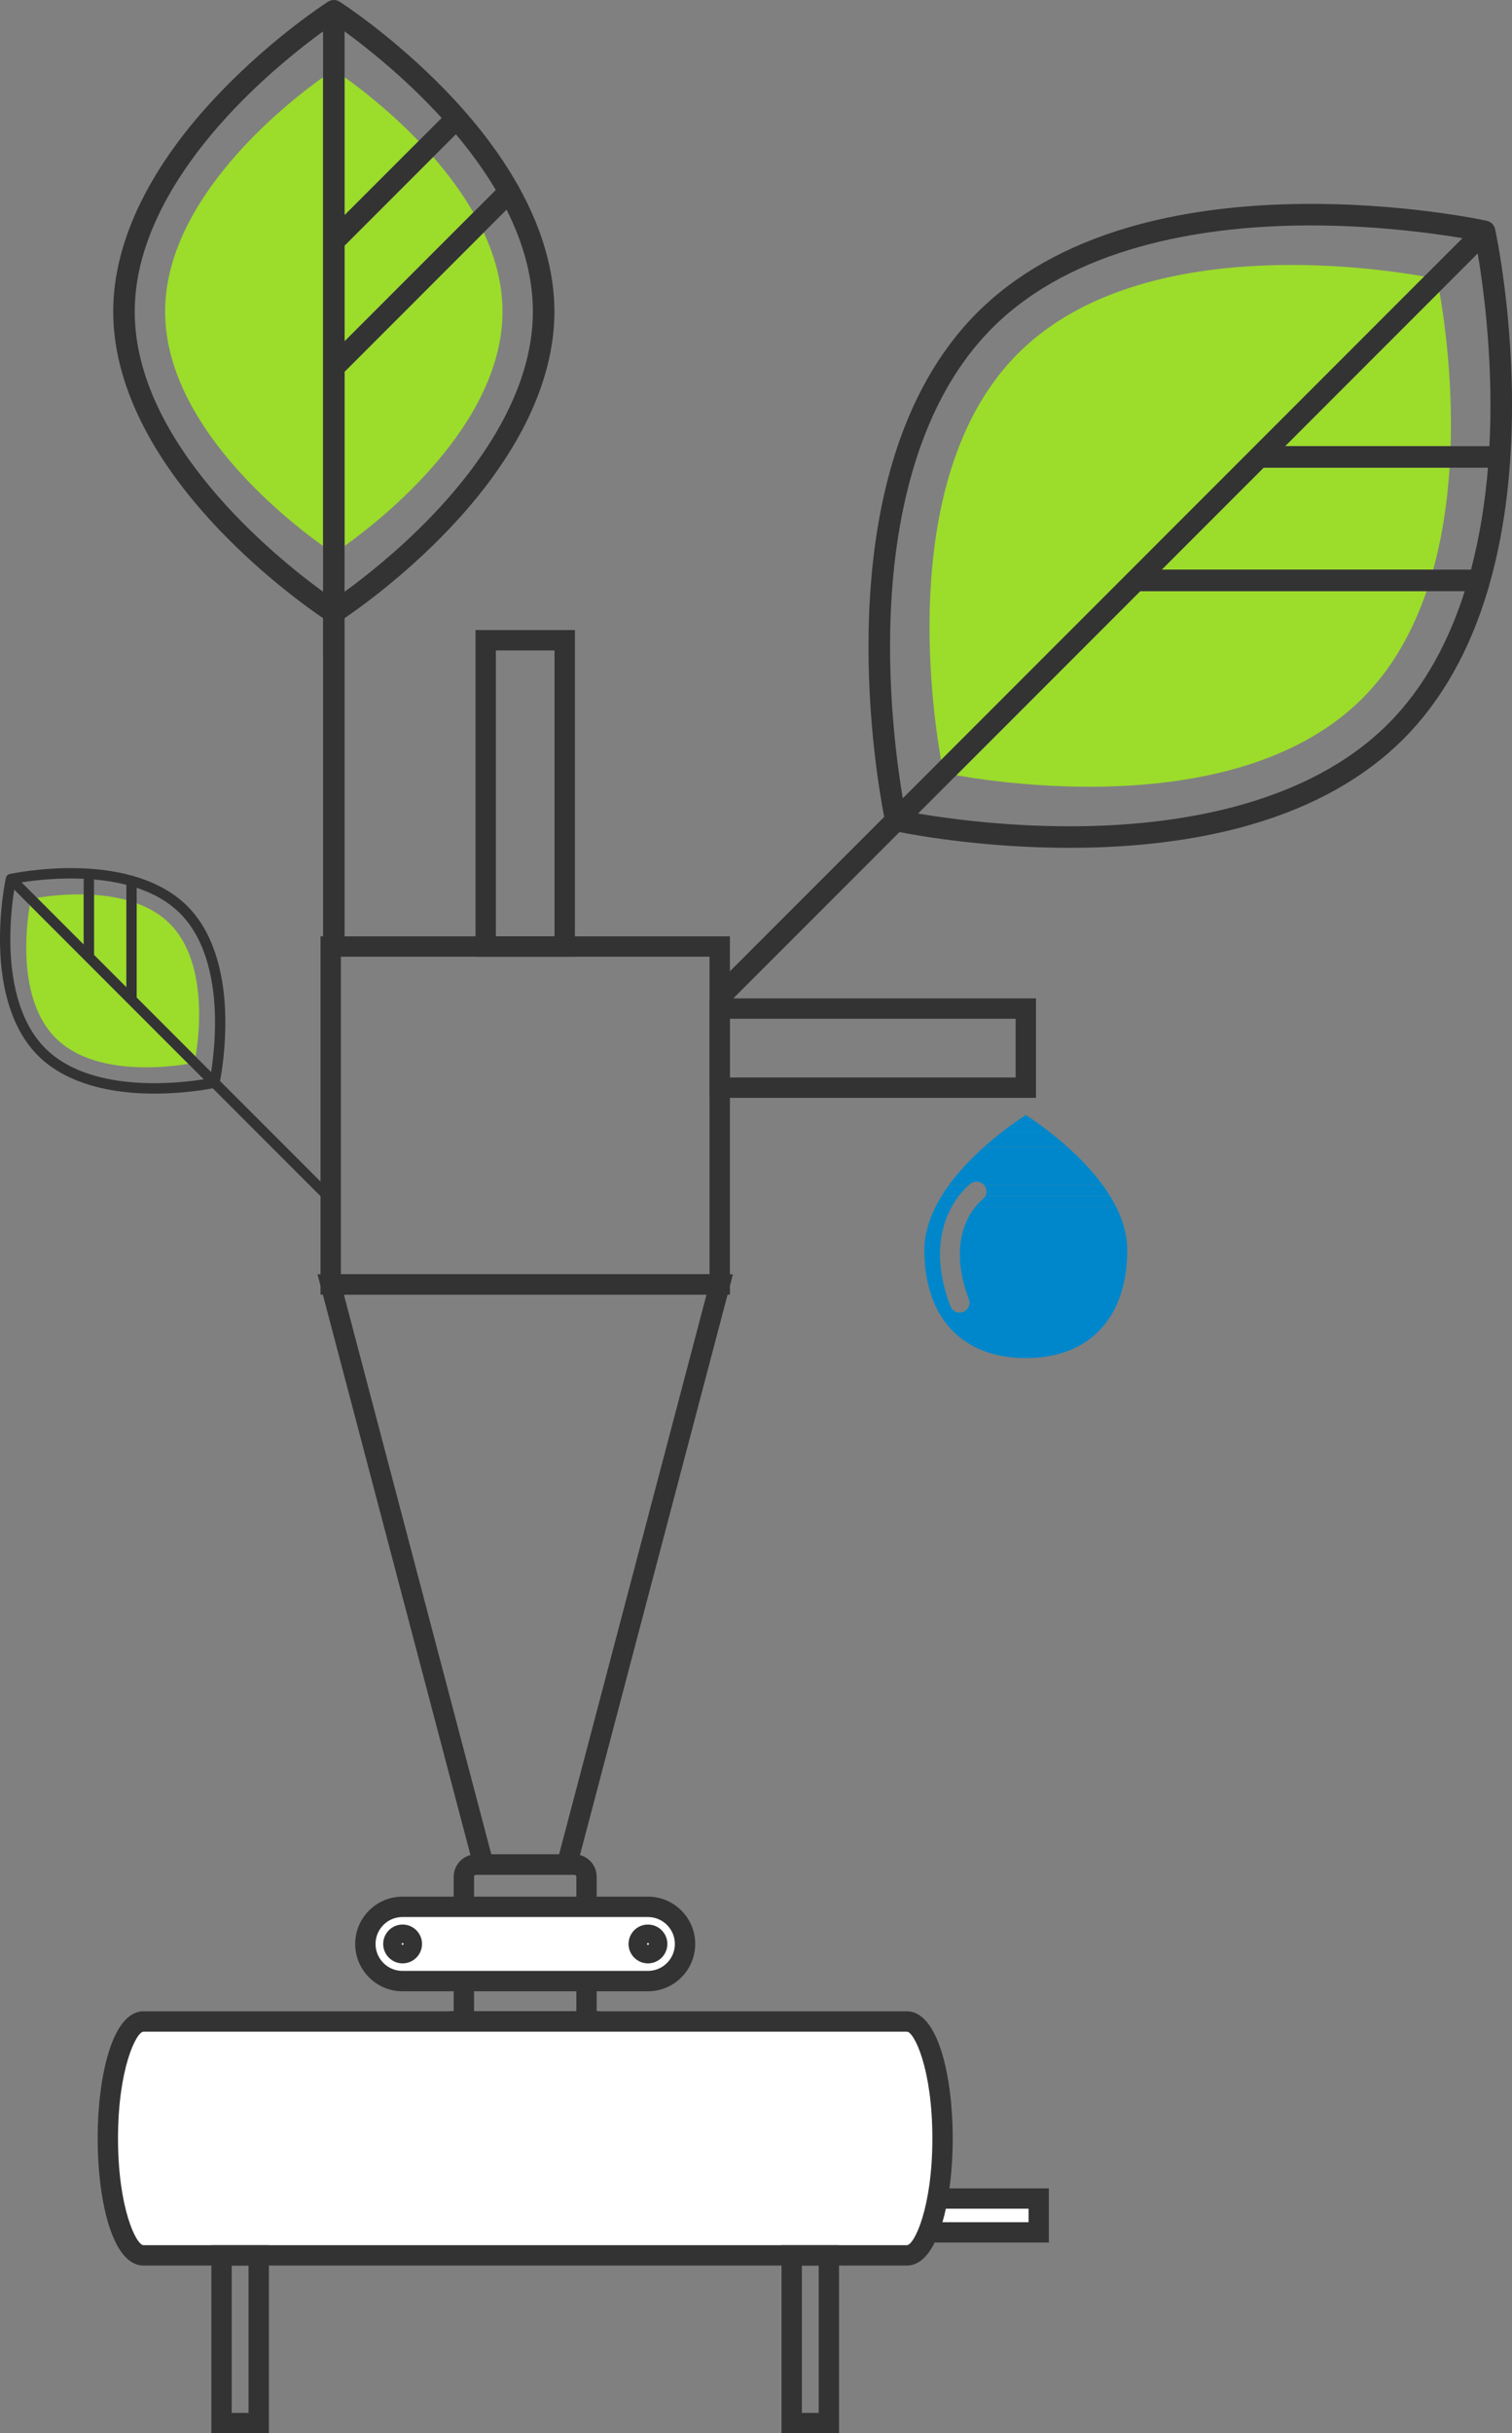 <?xml version="1.0" encoding="utf-8"?>
<!-- Generator: Adobe Illustrator 23.0.6, SVG Export Plug-In . SVG Version: 6.00 Build 0)  -->
<svg version="1.1" xmlns="http://www.w3.org/2000/svg" xmlns:xlink="http://www.w3.org/1999/xlink" x="0px" y="0px"
	 viewBox="0 0 842.28 1354.55" style="enable-background:new 0 0 842.28 1354.55;" xml:space="preserve">
<rect x="0" y="0" width="842.28" height="1354.55" fill="#808080" stroke="none"/>
<style type="text/css">
	.st0{fill:#9CDC2B;}
	.st1{fill:#333333;}
	.st2{fill:#0087CB;}
	.st3{fill:#FFFFFF;}
	.st4{display:none;}
	.st5{display:inline;}
	.st6{fill:none;stroke:#333333;stroke-width:11.339;}
	.st7{fill:#FFFFFF;stroke:#333333;stroke-width:11.339;}
</style>
<g id="Isolation_Mode">
	<g>
		<path class="st0" d="M241.3,87.39l-49.35,49.35v53.23l71.71-71.71C257.23,107.08,249.44,96.7,241.3,87.39z"/>
	</g>
	<g>
		<path class="st0" d="M91.98,173.45c0,62.9,67.26,115.71,87.97,130.48v-99.47c0,0,0,0,0,0v-70.2c0,0,0,0,0,0V42.97
			C159.24,57.74,91.98,110.55,91.98,173.45z"/>
	</g>
	<g>
		<path class="st0" d="M279.92,173.45c0-15.42-4.05-30.22-10.46-44.02l-77.51,77.51v96.98
			C212.66,289.15,279.92,236.34,279.92,173.45z"/>
	</g>
	<g>
		<path class="st0" d="M191.95,42.97v76.8l41.23-41.23C216.84,61.55,200.46,49.04,191.95,42.97z"/>
	</g>
	<g>
		<path class="st0" d="M567.08,196.77c-66.29,66.29-48.45,194.77-42.85,226.3l104.21-104.21c0,0,0,0,0,0l164.94-164.94
			C761.85,148.33,633.37,130.49,567.08,196.77z"/>
	</g>
	<g>
		<path class="st0" d="M703.9,260.36l-56.74,56.74h151.21c5.19-18.75,7.95-38.15,9.14-56.74H703.9z"/>
	</g>
	<g>
		<path class="st0" d="M759.01,388.7c16.75-16.75,28.11-37.48,35.67-59.6H635.17L532.71,431.56
			C564.24,437.15,692.73,454.99,759.01,388.7z"/>
	</g>
	<g>
		<path class="st0" d="M801.87,162.4l-85.96,85.96h92.19C809.28,209.84,804.36,176.47,801.87,162.4z"/>
	</g>
	<g>
		<path class="st1" d="M179.95,523.81h12v-158.4v-21.3c8.04-5.45,32.24-22.67,56.77-48.1c39.34-40.79,60.13-83.17,60.13-122.57
			c0-22.27-6.65-45.49-19.53-68.83c-0.21-0.56-0.51-1.08-0.88-1.57c-9.83-17.44-23.12-34.95-39.73-52.17
			c-29.38-30.46-58.31-49.15-59.53-49.93c-0.03-0.02-0.06-0.03-0.08-0.04c-0.2-0.12-0.4-0.23-0.61-0.33
			c-0.04-0.02-0.08-0.04-0.12-0.06c-0.24-0.11-0.48-0.2-0.73-0.27c-0.04-0.01-0.08-0.02-0.11-0.03c-0.21-0.06-0.43-0.1-0.64-0.14
			c-0.06-0.01-0.12-0.02-0.19-0.03C186.46,0.02,186.2,0,185.95,0s-0.51,0.02-0.76,0.05c-0.06,0.01-0.12,0.02-0.19,0.03
			c-0.22,0.03-0.43,0.08-0.64,0.14c-0.04,0.01-0.08,0.02-0.11,0.03c-0.25,0.07-0.49,0.16-0.73,0.27c-0.04,0.02-0.08,0.04-0.12,0.06
			c-0.21,0.1-0.41,0.21-0.6,0.33c-0.03,0.02-0.06,0.03-0.08,0.04c-1.22,0.78-30.16,19.47-59.53,49.93
			c-39.34,40.79-60.13,83.17-60.13,122.57c0,39.4,20.79,81.78,60.13,122.57c24.53,25.43,48.73,42.65,56.77,48.1v21.3V523.81z
			 M191.95,42.97V17.49c11.91,8.68,33.55,25.67,54.09,48.18l-12.86,12.86l-41.23,41.23V42.97z M191.95,136.74l49.35-49.35
			l12.66-12.66c8.04,9.57,15.67,19.97,22.22,31.02l-12.52,12.52l-71.71,71.71V136.74z M191.95,303.92v-96.98l77.51-77.51
			l12.73-12.73c8.91,17.72,14.66,36.86,14.66,56.75c0,45.69-30.78,87.25-56.6,114.06c-18.65,19.36-37.48,34.05-48.31,41.91V303.92z
			 M75.05,173.45c0-45.69,30.78-87.25,56.6-114.06c18.65-19.36,37.48-34.05,48.31-41.91v25.49v91.29c0,0,0,0,0,0v70.2c0,0,0,0,0,0
			v99.47v25.47C152.78,309.61,75.05,246.59,75.05,173.45z"/>
	</g>
	<g>
		<path class="st0" d="M52.37,498.14v33.41l18.02,18.02l0-48.55C64.43,499.41,58.28,498.54,52.37,498.14z"/>
	</g>
	<g>
		<path class="st0" d="M30.96,577.82c21.29,21.29,61.94,16.4,73.95,14.39l-33.67-33.67c0,0,0,0,0,0l-23.76-23.76c0,0,0,0,0,0
			l-30.9-30.9C14.56,515.88,9.67,556.53,30.96,577.82z"/>
	</g>
	<g>
		<path class="st0" d="M94.58,514.2c-5.22-5.22-11.6-8.86-18.44-11.36l0,52.48l32.83,32.83C110.98,576.14,115.87,535.49,94.58,514.2
			z"/>
	</g>
	<g>
		<path class="st0" d="M20.63,499.81l26,26v-27.92C35.34,497.67,25.57,498.98,20.63,499.81z"/>
	</g>
	<g>
		<path class="st1" d="M179.34,666.65l4.06-4.06l-53.62-53.62l-7.21-7.21c0.88-4.57,3.24-18.59,2.94-35.5
			c-0.49-27.13-7.8-48.51-21.14-61.85c-7.54-7.54-17.65-13.15-29.91-16.69c-0.26-0.12-0.54-0.19-0.83-0.23
			c-9.23-2.58-19.66-4.01-31.11-4.21c-20.26-0.37-36.38,3.1-37.06,3.25c-0.01,0-0.03,0.01-0.04,0.01c-0.11,0.03-0.21,0.06-0.32,0.09
			c-0.02,0.01-0.04,0.01-0.06,0.02c-0.12,0.04-0.23,0.1-0.34,0.16c-0.02,0.01-0.03,0.02-0.05,0.03c-0.09,0.05-0.18,0.11-0.26,0.17
			c-0.02,0.02-0.05,0.03-0.07,0.05c-0.1,0.07-0.19,0.15-0.28,0.24c-0.09,0.09-0.17,0.18-0.24,0.28c-0.02,0.02-0.04,0.05-0.05,0.07
			c-0.06,0.08-0.12,0.17-0.17,0.26c-0.01,0.02-0.02,0.03-0.03,0.05c-0.06,0.11-0.11,0.22-0.16,0.34c-0.01,0.02-0.01,0.04-0.02,0.06
			c-0.04,0.1-0.07,0.21-0.09,0.32c0,0.01-0.01,0.03-0.01,0.04c-0.15,0.68-3.62,16.8-3.25,37.06c0.49,27.13,7.8,48.51,21.14,61.85
			c13.34,13.34,34.72,20.64,61.85,21.14c16.91,0.31,30.93-2.06,35.5-2.94l7.21,7.21L179.34,666.65z M20.63,499.81l-8.62-8.62
			c6.97-1.1,20.05-2.67,34.62-2v8.71v27.92L20.63,499.81z M52.37,531.55v-33.41l0-8.57c5.96,0.52,12.07,1.45,18.02,2.98l0,8.48
			l0,48.55L52.37,531.55z M108.97,588.15l-32.83-32.83l0-52.48l0-8.62c9.02,2.98,17.44,7.52,24.17,14.25
			c15.47,15.47,19.12,39.95,19.45,57.77c0.24,12.87-1.16,24.22-2.16,30.54L108.97,588.15z M25.22,583.55
			C9.76,568.09,6.11,543.6,5.77,525.78c-0.24-12.87,1.16-24.22,2.16-30.54l8.63,8.63l30.9,30.9c0,0,0,0,0,0l23.76,23.76c0,0,0,0,0,0
			l33.67,33.67l8.62,8.62C97.63,603.33,49.98,608.31,25.22,583.55z"/>
	</g>
	<g>
		<path class="st1" d="M832.86,127.51c-0.01-0.03-0.02-0.05-0.02-0.08c-0.07-0.28-0.15-0.56-0.26-0.83
			c-0.03-0.08-0.07-0.16-0.11-0.24c-0.11-0.25-0.23-0.49-0.38-0.72c-0.05-0.09-0.11-0.18-0.17-0.26c-0.2-0.29-0.42-0.57-0.68-0.83
			c-0.26-0.26-0.54-0.48-0.83-0.68c-0.09-0.06-0.17-0.12-0.26-0.17c-0.23-0.14-0.47-0.27-0.72-0.38c-0.08-0.04-0.16-0.08-0.24-0.11
			c-0.27-0.11-0.55-0.19-0.83-0.26c-0.03-0.01-0.05-0.02-0.07-0.02c-1.95-0.43-48.33-10.4-106.64-9.35
			c-34.37,0.62-65.68,5-93.04,13.01c-34.54,10.11-62.88,26.07-84.26,47.45c-21.37,21.37-37.34,49.72-47.45,84.26
			c-8.01,27.36-12.39,58.66-13.01,93.04c-0.91,50.3,6.39,91.72,8.68,103.4L400.9,546.4v14.48c0,0,0,0,0,0
			c1.54,0,3.07-0.59,4.24-1.76l95.92-95.92c11,2.16,48.38,8.76,94.73,8.76c2.85,0,5.75-0.03,8.67-0.08
			c34.37-0.62,65.68-5,93.04-13.01c34.54-10.11,62.88-26.07,84.26-47.45c21.37-21.37,37.34-49.72,47.45-84.26
			c0.21-0.71,0.4-1.43,0.6-2.15c0.08-0.22,0.14-0.45,0.19-0.68c7.5-26.69,11.61-57.01,12.21-90.21
			C843.26,175.83,833.28,129.46,832.86,127.51z M495.89,351.54c0.94-52.07,11.58-123.67,56.94-169.03
			c45.3-45.3,116.78-55.97,168.77-56.94c40.59-0.76,75.95,4.12,93.1,7.02l-21.31,21.31L628.44,318.86c0,0,0,0,0,0L524.23,423.07
			l-21.32,21.32C500.01,427.29,495.15,392.07,495.89,351.54z M773.27,402.96c-45.3,45.3-116.78,55.97-168.77,56.94
			c-40.59,0.77-75.95-4.11-93.1-7.02l21.31-21.31L635.17,329.1h159.51h21.27C807.32,356.27,793.89,382.33,773.27,402.96z
			 M819.43,317.1h-21.05H647.17l56.74-56.74h103.62h21.37C827.4,278.54,824.5,297.94,819.43,317.1z M830.21,233.93
			c-0.08,4.66-0.25,9.49-0.51,14.43h-21.61H715.9l85.96-85.96l21.32-21.32C826.08,158.18,830.94,193.4,830.21,233.93z"/>
	</g>
	<g>
		<g>
			<path class="st2" d="M539.71,723.21c1.08,2.84-0.35,6.02-3.19,7.09c-0.64,0.24-1.3,0.36-1.95,0.36c-2.22,0-4.31-1.35-5.14-3.55
				c-10.01-26.42-5.25-44.64,0.88-55.58h-9.03c-3.9,7.69-6.35,15.89-6.35,24.35c0,37.66,21.13,60.14,56.51,60.14
				c35.39,0,56.51-22.48,56.51-60.14c0-8.46-2.45-16.66-6.35-24.35h-78.05C537.87,678.45,528.99,694.94,539.71,723.21z"/>
		</g>
		<g>
			<path class="st2" d="M594.84,638.62h-46.81c-6.66,5.96-13.55,13.04-19.31,20.91h11.22c0.43-0.36,0.72-0.59,0.82-0.66
				c2.26-1.67,5.37-1.34,7.25,0.66h66.13C608.38,651.67,601.49,644.59,594.84,638.62z"/>
		</g>
		<g>
			<path class="st2" d="M557.52,630.67c-3,2.35-6.22,5.02-9.49,7.95h46.81c-3.28-2.93-6.49-5.6-9.49-7.95H557.52z"/>
		</g>
		<g>
			<path class="st2" d="M571.43,620.7c-2.02,1.31-5,3.32-8.57,5.93H580C576.44,624.01,573.45,622,571.43,620.7z"/>
		</g>
		<g>
			<path class="st2" d="M562.86,626.62c-1.67,1.22-3.46,2.57-5.34,4.05h27.82c-1.88-1.47-3.67-2.83-5.34-4.05H562.86z"/>
		</g>
		<g>
			<path class="st2" d="M547.34,667.7c-0.25,0.19-1.83,1.45-3.79,3.84h78.05c-1.03-2.04-2.17-4.04-3.39-6h-69.17
				C548.67,666.36,548.11,667.11,547.34,667.7z"/>
		</g>
		<g>
			<path class="st2" d="M534.28,665.53h-9.62c-1.22,1.96-2.35,3.96-3.39,6h9.03C531.61,669.21,532.98,667.21,534.28,665.53z"/>
		</g>
		<g>
			<path class="st2" d="M548.46,660.02c1.22,1.65,1.36,3.76,0.58,5.51h69.17c-1.27-2.04-2.63-4.05-4.06-6h-66.13
				C548.17,659.69,548.32,659.84,548.46,660.02z"/>
		</g>
		<g>
			<path class="st2" d="M539.94,659.53h-11.22c-1.43,1.95-2.79,3.96-4.06,6h9.62C536.65,662.48,538.8,660.5,539.94,659.53z"/>
		</g>
	</g>
	<g>
		<path class="st1" d="M406.6,720.71H178.54V521.24H406.6V720.71z M189.88,709.37h205.38v-176.8H189.88V709.37z"/>
	</g>
	<g>
		<path class="st1" d="M320.19,1043.6h-55.23l-88.1-334.23h231.43L320.19,1043.6z M273.69,1032.26h37.76l82.12-311.55h-202
			L273.69,1032.26z"/>
	</g>
	<g>
		<path class="st1" d="M577.1,611.14H395.26v-55.37H577.1V611.14z M406.6,599.81h159.17v-32.69H406.6V599.81z"/>
	</g>
	<g>
		<path class="st1" d="M523.16,1218.2c-0.58,4.03-1.29,7.82-2.1,11.34h51.89v7.47h-53.9c-1.41,4.51-3.03,8.34-4.8,11.33h70.04
			v-30.14H523.16z"/>
	</g>
	<g>
		<path class="st1" d="M320.26,532.57h-55.37V350.73h55.37V532.57z M276.22,521.24h32.69V362.07h-32.69V521.24z"/>
	</g>
	<g>
		<path class="st1" d="M333.99,1130.98h-83.6v-11.34c1.14,0,1.87-0.08,2.32-0.17c0.01-0.24,0.02-0.56,0.02-0.97v-73.76
			c0-6.88,5.6-12.48,12.48-12.48h54.7c6.88,0,12.48,5.6,12.48,12.48v73.76c0,0.46,0.02,0.79,0.04,1.03
			c0.32,0.06,0.82,0.12,1.55,0.12V1130.98z M264.06,1119.64h57.03c-0.02-0.37-0.03-0.75-0.03-1.14v-73.76
			c0-0.63-0.51-1.14-1.14-1.14h-54.7c-0.63,0-1.14,0.51-1.14,1.14v73.76C264.08,1118.82,264.08,1119.2,264.06,1119.64z"/>
	</g>
	<g>
		<path class="st3" d="M360.94,1102.82H224.2c-11.41,0-20.67-9.25-20.67-20.67v0c0-11.41,9.25-20.67,20.67-20.67h136.74
			c11.41,0,20.67,9.25,20.67,20.67v0C381.61,1093.57,372.35,1102.82,360.94,1102.82z"/>
		<path class="st1" d="M360.94,1108.49H224.2c-14.52,0-26.34-11.81-26.34-26.34s11.82-26.34,26.34-26.34h136.74
			c14.52,0,26.34,11.81,26.34,26.34S375.46,1108.49,360.94,1108.49z M224.2,1067.15c-8.27,0-15,6.73-15,15s6.73,15,15,15h136.74
			c8.27,0,15-6.73,15-15s-6.73-15-15-15H224.2z"/>
	</g>
	<g>
		<g>
			<circle class="st3" cx="224.28" cy="1082.15" r="5.15"/>
			<path class="st1" d="M224.28,1092.96c-5.96,0-10.82-4.85-10.82-10.81s4.85-10.81,10.82-10.81s10.81,4.85,10.81,10.81
				S230.25,1092.96,224.28,1092.96z M224.28,1081.63c-0.29,0-0.52,0.23-0.52,0.52s0.24,0.52,0.52,0.52s0.52-0.23,0.52-0.52
				S224.57,1081.63,224.28,1081.63z"/>
		</g>
		<g>
			<circle class="st3" cx="360.95" cy="1082.15" r="5.15"/>
			<path class="st1" d="M360.95,1092.96c-5.96,0-10.81-4.85-10.81-10.81s4.85-10.81,10.81-10.81c5.96,0,10.82,4.85,10.82,10.81
				S366.91,1092.96,360.95,1092.96z M360.95,1081.63c-0.29,0-0.52,0.23-0.52,0.52s0.23,0.52,0.52,0.52c0.29,0,0.52-0.23,0.52-0.52
				S361.24,1081.63,360.95,1081.63z"/>
		</g>
	</g>
	<path class="st3" d="M572.95,1229.54v7.47h-53.9c-1.41,4.51-3.03,8.34-4.8,11.33c-2.73,4.58-5.82,7.17-9.09,7.17H79.97
		c-10.99,0-19.9-29.15-19.9-65.1c0-35.96,8.91-65.11,19.9-65.11h425.19c10.99,0,19.9,29.15,19.9,65.11c0,9.94-0.68,19.37-1.9,27.79
		c-0.58,4.03-1.29,7.82-2.1,11.34H572.95z"/>
	<path class="st1" d="M505.17,1261.18H79.97c-17.57,0-25.57-36.69-25.57-70.77s8-70.77,25.57-70.77h425.19
		c17.57,0,25.57,36.69,25.57,70.77S522.73,1261.18,505.17,1261.18z M79.97,1130.98c-4.13,0-14.23,20.83-14.23,59.43
		c0,38.61,10.1,59.43,14.23,59.43h425.19c4.13,0,14.23-20.83,14.23-59.43c0-38.61-10.1-59.43-14.23-59.43H79.97z"/>
	<g>
		<g>
			<path class="st1" d="M149.79,1354.55h-32.05v-104.71h32.05V1354.55z M129.08,1343.21h9.37v-82.03h-9.37V1343.21z"/>
		</g>
		<g>
			<path class="st1" d="M467.4,1354.55h-32.05v-104.71h32.05V1354.55z M446.69,1343.21h9.38v-82.03h-9.38V1343.21z"/>
		</g>
	</g>
</g>
<g id="Layer_2" class="st4">
	<g class="st5">
		<path class="st0" d="M1874.63,164.39l-49.35,49.35v53.23l71.71-71.71C1890.56,184.08,1882.77,173.7,1874.63,164.39z"/>
		<path class="st0" d="M1725.31,250.45c0,62.9,67.26,115.71,87.97,130.48v-99.47c0,0,0,0,0,0v-70.2c0,0,0,0,0,0v-91.29
			C1792.57,134.74,1725.31,187.55,1725.31,250.45z"/>
		<path class="st0" d="M1913.25,250.45c0-15.42-4.05-30.22-10.46-44.02l-77.51,77.51v96.98
			C1845.99,366.15,1913.25,313.34,1913.25,250.45z"/>
		<path class="st0" d="M1825.28,119.97v76.8l41.23-41.23C1850.17,138.55,1833.79,126.04,1825.28,119.97z"/>
		<path class="st0" d="M2200.41,273.77c-66.29,66.29-48.45,194.77-42.85,226.3l104.21-104.21c0,0,0,0,0,0l164.94-164.94
			C2395.19,225.33,2266.7,207.49,2200.41,273.77z"/>
		<path class="st0" d="M2337.23,337.36l-56.74,56.74h151.21c5.19-18.75,7.95-38.15,9.14-56.74H2337.23z"/>
		<path class="st0" d="M2392.34,465.7c16.75-16.75,28.11-37.48,35.67-59.6H2268.5l-102.46,102.46
			C2197.57,514.15,2326.06,531.99,2392.34,465.7z"/>
		<path class="st0" d="M2435.2,239.4l-85.96,85.96h92.19C2442.61,286.84,2437.69,253.47,2435.2,239.4z"/>
		<path class="st1" d="M1813.28,600.81h12v-158.4v-21.3c8.04-5.45,32.24-22.67,56.77-48.1c39.34-40.79,60.13-83.17,60.13-122.57
			c0-22.27-6.65-45.49-19.53-68.83c-0.21-0.56-0.51-1.08-0.88-1.57c-9.83-17.44-23.12-34.95-39.73-52.17
			c-29.38-30.46-58.31-49.15-59.53-49.93c-0.03-0.02-0.06-0.03-0.08-0.04c-0.2-0.12-0.4-0.23-0.61-0.33
			c-0.04-0.02-0.08-0.04-0.12-0.06c-0.24-0.11-0.48-0.2-0.73-0.27c-0.04-0.01-0.08-0.02-0.11-0.03c-0.21-0.06-0.43-0.1-0.64-0.14
			c-0.06-0.01-0.12-0.02-0.19-0.03c-0.25-0.03-0.51-0.05-0.76-0.05s-0.51,0.02-0.76,0.05c-0.06,0.01-0.12,0.02-0.19,0.03
			c-0.22,0.03-0.43,0.08-0.64,0.14c-0.04,0.01-0.08,0.02-0.11,0.03c-0.25,0.07-0.49,0.16-0.73,0.27c-0.04,0.02-0.08,0.04-0.12,0.06
			c-0.21,0.1-0.41,0.21-0.6,0.33c-0.03,0.02-0.06,0.03-0.08,0.04c-1.22,0.78-30.16,19.47-59.53,49.93
			c-39.34,40.79-60.13,83.17-60.13,122.57c0,39.4,20.79,81.78,60.13,122.57c24.53,25.43,48.73,42.65,56.77,48.1v21.3V600.81z
			 M1825.28,119.97V94.49c11.91,8.68,33.55,25.67,54.09,48.18l-12.86,12.86l-41.23,41.23V119.97z M1825.28,213.74l49.35-49.35
			l12.66-12.66c8.04,9.57,15.67,19.97,22.22,31.02l-12.52,12.52l-71.71,71.71V213.74z M1825.28,380.92v-96.98l77.51-77.51
			l12.73-12.73c8.91,17.72,14.66,36.86,14.66,56.75c0,45.69-30.78,87.25-56.6,114.06c-18.65,19.36-37.48,34.05-48.31,41.91V380.92z
			 M1708.38,250.45c0-45.69,30.78-87.25,56.6-114.06c18.65-19.36,37.48-34.05,48.31-41.91v25.49v91.29c0,0,0,0,0,0v70.2c0,0,0,0,0,0
			v99.47v25.47C1786.11,386.61,1708.38,323.59,1708.38,250.45z"/>
		<path class="st0" d="M1685.7,575.14v33.41l18.02,18.02l0-48.55C1697.76,576.41,1691.61,575.54,1685.7,575.14z"/>
		<path class="st0" d="M1664.29,654.82c21.29,21.29,61.94,16.4,73.95,14.39l-33.67-33.67c0,0,0,0,0,0l-23.76-23.76c0,0,0,0,0,0
			l-30.9-30.9C1647.89,592.88,1643,633.53,1664.29,654.82z"/>
		<path class="st0" d="M1727.91,591.2c-5.22-5.22-11.6-8.86-18.44-11.36l0,52.48l32.83,32.83
			C1744.31,653.14,1749.2,612.49,1727.91,591.2z"/>
		<path class="st0" d="M1653.96,576.81l26,26v-27.92C1668.68,574.67,1658.9,575.98,1653.96,576.81z"/>
		<path class="st1" d="M1812.67,743.65l4.06-4.06l-53.62-53.62l-7.21-7.21c0.88-4.57,3.24-18.59,2.94-35.5
			c-0.49-27.13-7.8-48.51-21.14-61.85c-7.54-7.54-17.65-13.15-29.91-16.69c-0.26-0.12-0.54-0.19-0.83-0.23
			c-9.23-2.58-19.66-4.01-31.11-4.21c-20.26-0.37-36.38,3.1-37.06,3.25c-0.01,0-0.03,0.01-0.04,0.01c-0.11,0.03-0.21,0.06-0.32,0.09
			c-0.02,0.01-0.04,0.01-0.06,0.02c-0.12,0.04-0.23,0.1-0.34,0.16c-0.02,0.01-0.03,0.02-0.05,0.03c-0.09,0.05-0.18,0.11-0.26,0.17
			c-0.02,0.02-0.05,0.03-0.07,0.05c-0.1,0.07-0.19,0.15-0.28,0.24c-0.09,0.09-0.17,0.18-0.24,0.28c-0.02,0.02-0.04,0.05-0.05,0.07
			c-0.06,0.08-0.12,0.17-0.17,0.26c-0.01,0.02-0.02,0.03-0.03,0.05c-0.06,0.11-0.11,0.22-0.16,0.34c-0.01,0.02-0.01,0.04-0.02,0.06
			c-0.04,0.1-0.07,0.21-0.09,0.32c0,0.01-0.01,0.03-0.01,0.04c-0.15,0.68-3.62,16.8-3.25,37.06c0.49,27.13,7.8,48.51,21.14,61.85
			c13.34,13.34,34.72,20.64,61.85,21.14c16.91,0.31,30.93-2.06,35.5-2.94l7.21,7.21L1812.67,743.65z M1653.96,576.81l-8.62-8.62
			c6.97-1.1,20.05-2.67,34.62-2v8.71v27.92L1653.96,576.81z M1685.7,608.55v-33.41v-8.57c5.96,0.52,12.07,1.45,18.02,2.98v8.48
			l0,48.55L1685.7,608.55z M1742.3,665.15l-32.83-32.83l0-52.48v-8.62c9.02,2.98,17.44,7.52,24.17,14.25
			c15.47,15.47,19.12,39.95,19.45,57.77c0.24,12.87-1.16,24.22-2.16,30.54L1742.3,665.15z M1658.56,660.55
			c-15.47-15.47-19.12-39.95-19.45-57.77c-0.24-12.87,1.16-24.22,2.16-30.54l8.63,8.63l30.9,30.9c0,0,0,0,0,0l23.76,23.76
			c0,0,0,0,0,0l33.67,33.67l8.62,8.62C1730.96,680.33,1683.31,685.31,1658.56,660.55z"/>
		<path class="st1" d="M2466.19,204.51c-0.01-0.03-0.02-0.05-0.02-0.08c-0.07-0.28-0.15-0.56-0.26-0.83
			c-0.03-0.08-0.07-0.16-0.11-0.24c-0.11-0.25-0.24-0.49-0.38-0.72c-0.05-0.09-0.11-0.18-0.17-0.26c-0.2-0.29-0.42-0.57-0.68-0.83
			c-0.26-0.26-0.54-0.48-0.83-0.68c-0.09-0.06-0.17-0.12-0.26-0.17c-0.23-0.14-0.47-0.27-0.72-0.38c-0.08-0.04-0.16-0.08-0.24-0.11
			c-0.27-0.11-0.55-0.19-0.83-0.26c-0.03-0.01-0.05-0.02-0.07-0.02c-1.95-0.43-48.33-10.4-106.64-9.35
			c-34.37,0.62-65.68,5-93.04,13.01c-34.54,10.11-62.88,26.07-84.26,47.45c-21.37,21.37-37.34,49.72-47.45,84.26
			c-8.01,27.36-12.39,58.66-13.01,93.04c-0.91,50.3,6.39,91.72,8.68,103.4l-91.67,91.67v14.48c0,0,0,0,0,0
			c1.54,0,3.07-0.59,4.24-1.76l95.92-95.92c11,2.16,48.38,8.76,94.73,8.76c2.85,0,5.75-0.03,8.67-0.08
			c34.37-0.62,65.68-5,93.04-13.01c34.54-10.11,62.88-26.07,84.26-47.45c21.37-21.37,37.34-49.72,47.45-84.26
			c0.21-0.71,0.4-1.43,0.6-2.15c0.08-0.22,0.14-0.45,0.19-0.68c7.5-26.69,11.61-57.01,12.21-90.21
			C2476.59,252.83,2466.61,206.46,2466.19,204.51z M2129.22,428.54c0.94-52.07,11.58-123.67,56.94-169.03
			c45.3-45.3,116.78-55.97,168.77-56.94c40.59-0.76,75.95,4.12,93.1,7.02l-21.31,21.31l-164.94,164.94c0,0,0,0,0,0l-104.21,104.21
			l-21.32,21.32C2133.34,504.29,2128.49,469.07,2129.22,428.54z M2406.6,479.96c-45.3,45.3-116.78,55.97-168.77,56.94
			c-40.59,0.77-75.95-4.11-93.1-7.02l21.31-21.31L2268.5,406.1h159.51h21.27C2440.65,433.27,2427.22,459.33,2406.6,479.96z
			 M2452.76,394.1h-21.05H2280.5l56.74-56.74h103.62h21.37C2460.73,355.54,2457.83,374.94,2452.76,394.1z M2463.54,310.93
			c-0.08,4.66-0.25,9.49-0.51,14.43h-21.61h-92.19l85.96-85.96l21.32-21.32C2459.41,235.18,2464.27,270.4,2463.54,310.93z"/>
		<g>
			<path class="st2" d="M2173.04,800.21c1.08,2.84-0.35,6.02-3.19,7.09c-0.64,0.24-1.3,0.36-1.95,0.36c-2.22,0-4.31-1.35-5.14-3.55
				c-10.01-26.42-5.25-44.64,0.88-55.58h-9.03c-3.9,7.69-6.35,15.89-6.35,24.35c0,37.66,21.13,60.14,56.51,60.14
				c35.39,0,56.51-22.48,56.51-60.14c0-8.46-2.45-16.66-6.35-24.35h-78.05C2171.2,755.45,2162.32,771.94,2173.04,800.21z"/>
			<path class="st2" d="M2228.17,715.62h-46.81c-6.66,5.96-13.55,13.04-19.31,20.91h11.22c0.43-0.36,0.72-0.59,0.82-0.66
				c2.26-1.67,5.37-1.34,7.25,0.66h66.13C2241.71,728.67,2234.82,721.59,2228.17,715.62z"/>
			<path class="st2" d="M2190.85,707.67c-3,2.35-6.22,5.02-9.49,7.95h46.81c-3.28-2.93-6.49-5.6-9.49-7.95H2190.85z"/>
			<path class="st2" d="M2204.76,697.7c-2.02,1.31-5,3.32-8.57,5.93h17.14C2209.77,701.01,2206.78,699,2204.76,697.7z"/>
			<path class="st2" d="M2196.19,703.62c-1.67,1.22-3.46,2.57-5.34,4.05h27.82c-1.88-1.47-3.67-2.83-5.34-4.05H2196.19z"/>
			<path class="st2" d="M2180.67,744.7c-0.25,0.19-1.83,1.45-3.79,3.84h78.05c-1.03-2.04-2.17-4.04-3.39-6h-69.17
				C2182,743.36,2181.44,744.11,2180.67,744.7z"/>
			<path class="st2" d="M2167.61,742.53h-9.62c-1.22,1.96-2.35,3.96-3.39,6h9.03C2164.94,746.21,2166.31,744.21,2167.61,742.53z"/>
			<path class="st2" d="M2181.79,737.02c1.22,1.65,1.36,3.76,0.58,5.51h69.17c-1.27-2.04-2.63-4.05-4.06-6h-66.13
				C2181.5,736.69,2181.65,736.84,2181.79,737.02z"/>
			<path class="st2" d="M2173.27,736.53h-11.22c-1.43,1.95-2.79,3.96-4.06,6h9.62C2169.98,739.48,2172.13,737.5,2173.27,736.53z"/>
		</g>
		<rect x="1817.54" y="603.91" class="st6" width="216.71" height="188.13"/>
		<polygon class="st6" points="1949.15,1114.93 1902.65,1114.93 1817.54,792.04 2034.26,792.04 		"/>
		<rect x="2034.26" y="638.44" class="st6" width="170.51" height="44.03"/>
		<rect x="2139.15" y="1300.87" class="st6" width="72.81" height="18.8"/>
		
			<rect x="1840.65" y="496.64" transform="matrix(-1.836970e-16 1 -1 -1.836970e-16 2444.552 -1407.247)" class="st6" width="170.51" height="44.03"/>
		<path class="st6" d="M1891.74,1195.5v-73.76c0-3.76,3.05-6.81,6.81-6.81h54.7c3.76,0,6.81,3.05,6.81,6.81v73.76
			c0,3.76,0.85,6.81,7.26,6.81h-83.59C1891.37,1202.31,1891.74,1199.26,1891.74,1195.5z"/>
		<path class="st7" d="M1994.27,1179.82h-136.74c-11.41,0-20.67-9.25-20.67-20.67v0c0-11.41,9.25-20.67,20.67-20.67h136.74
			c11.41,0,20.67,9.25,20.67,20.67v0C2014.94,1170.57,2005.68,1179.82,1994.27,1179.82z"/>
		<g>
			<circle class="st7" cx="1857.61" cy="1159.15" r="5.15"/>
			<circle class="st7" cx="1994.28" cy="1159.15" r="5.15"/>
		</g>
		<g>
			<path class="st7" d="M2138.5,1332.51c10.99,0,19.9-29.15,19.9-65.1s-8.91-65.1-19.9-65.1H1713.3c-10.99,0-19.9,29.15-19.9,65.1
				s8.91,65.1,19.9,65.1H2138.5z"/>
		</g>
		<g>
			<rect x="1756.74" y="1332.51" class="st6" width="20.71" height="93.37"/>
			<rect x="2074.35" y="1332.51" class="st6" width="20.71" height="93.37"/>
		</g>
	</g>
</g>
</svg>
